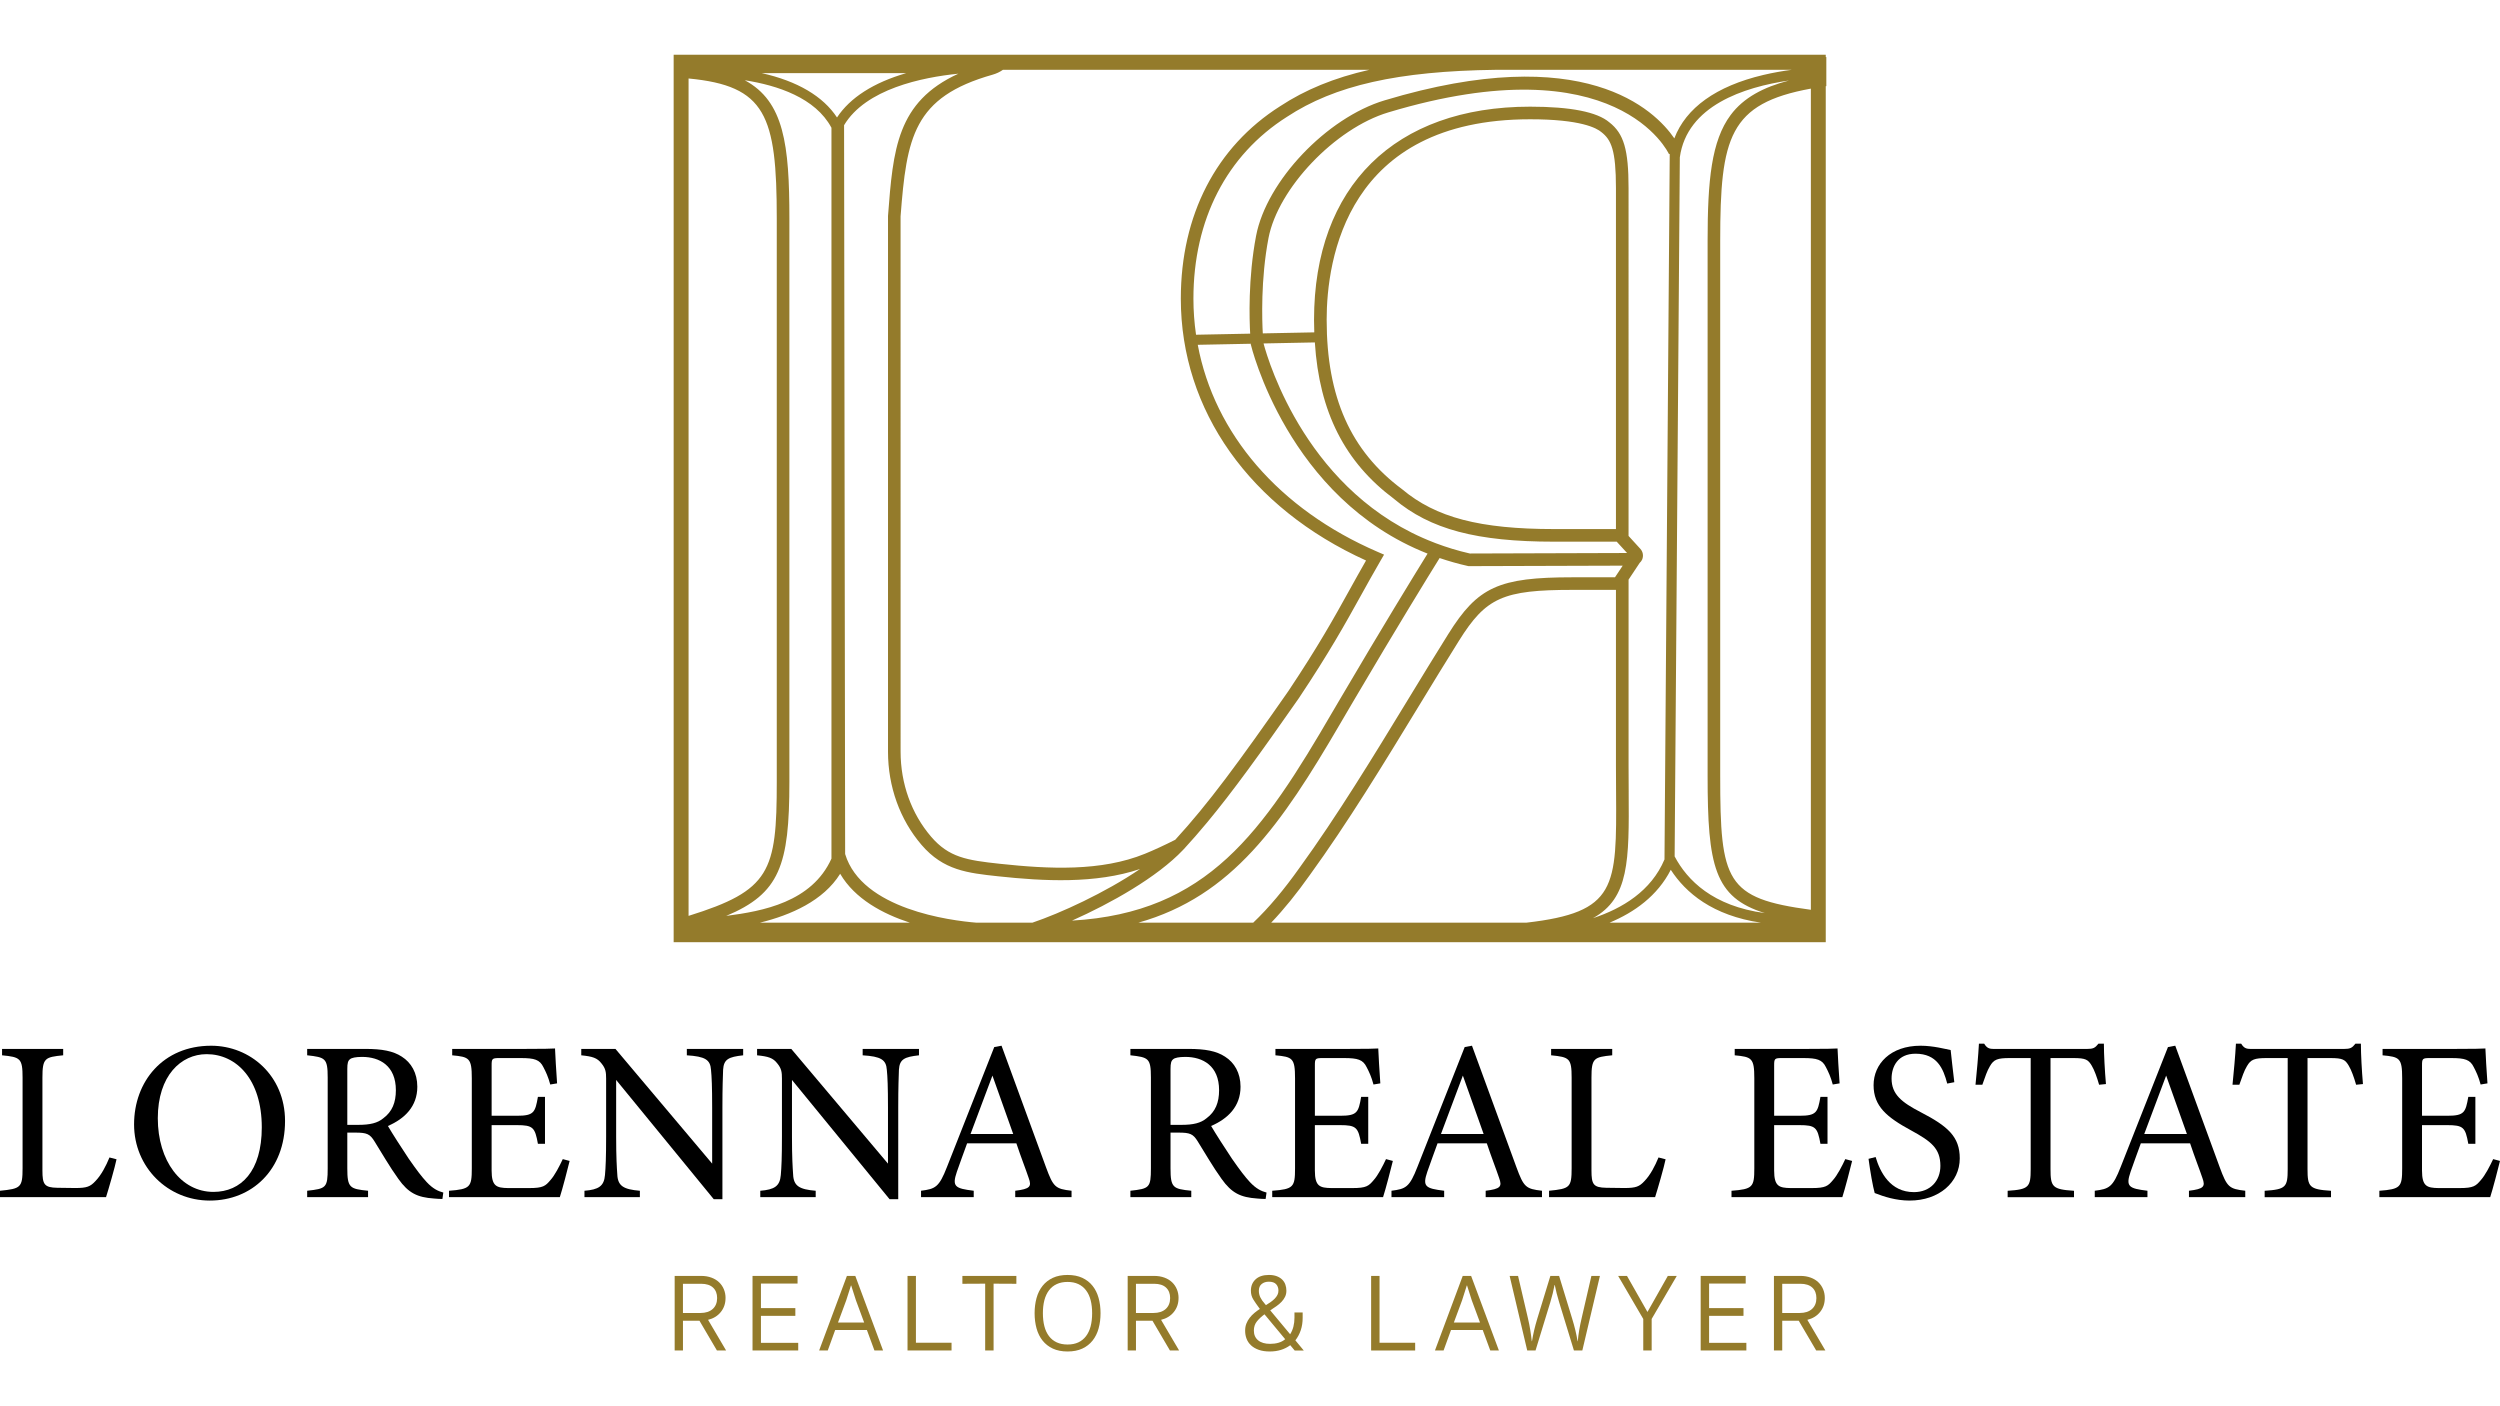 <?xml version="1.0" encoding="UTF-8"?>
<svg id="Layer_1" data-name="Layer 1" xmlns="http://www.w3.org/2000/svg" viewBox="0 0 1920 1080">
  <defs>
    <style>
      .cls-1 {
        fill: #947b2b;
      }
    </style>
  </defs>
  <g>
    <path d="m89.49,890.34c-1.05,5.43-6.3,23.64-8.06,29.07H0v-4.91c15.94-1.58,17.34-2.45,17.34-17.34v-69.53c0-14.89-1.75-15.76-15.76-17.16v-4.9h46.94v4.9c-14.01,1.4-15.94,2.1-15.94,17.16v71.28c0,10.68,1.4,13.13,11.38,13.31.17,0,12.78.18,13.84.18,8.93,0,11.56-1.05,15.59-5.43,4.38-4.55,8.06-11.56,10.68-18.04l5.43,1.4Z"/>
    <path d="m162.17,803.12c29.95,0,56.74,22.94,56.74,57.8,0,37.65-25.57,61.12-57.8,61.12s-58.14-25.57-58.14-58.5,22.24-60.42,59.2-60.42Zm-3.5,6.48c-19.62,0-37.48,16.46-37.48,49.21s17.86,56.57,42.73,56.57c21.19,0,37.13-15.76,37.13-49.57,0-36.78-19.44-56.22-42.38-56.22Z"/>
    <path d="m339.76,920.81c-2.28,0-4.2-.17-6.48-.35-12.78-.88-19.62-4.2-27.32-15.06-6.48-8.93-12.79-19.96-18.39-28.9-3.5-5.61-5.78-6.66-14.71-6.66h-6.13v27.49c0,14.89,1.93,15.77,15.94,17.16v4.91h-46.76v-4.91c14.54-1.58,15.76-2.28,15.76-17.16v-69.88c0-14.89-1.93-15.41-15.76-16.99v-4.9h44.66c12.78,0,21.37,1.58,28.02,5.95,7.18,4.55,11.91,12.43,11.91,23.12,0,15.06-9.63,24.52-22.59,30.12,3.15,5.43,10.68,17.16,15.94,25.04,6.48,9.28,9.81,13.66,13.84,18.04,4.73,5.08,8.76,7,12.78,8.05l-.7,4.91Zm-64.63-56.92c9.11,0,14.89-1.4,19.27-5.08,6.83-5.08,9.63-12.08,9.63-21.54,0-18.74-12.43-25.57-25.92-25.57-5.08,0-8.06.7-9.28,1.75-1.58,1.23-2.1,2.98-2.1,7.53v42.91h8.41Z"/>
    <path d="m437.48,891.57c-1.05,4.55-5.78,22.59-7.53,27.85h-85.12v-4.91c16.29-1.22,17.51-2.8,17.51-17.16v-69.18c0-15.59-1.93-16.46-15.06-17.69v-4.9h53.59c16.46,0,23.29-.18,25.39-.35.18,4.38.88,17.52,1.58,26.8l-5.25.88c-1.58-5.95-3.33-9.63-5.26-13.31-2.8-5.78-6.83-7-17.34-7h-16.64c-5.43,0-5.78.53-5.78,5.61v38.7h19.44c13.13,0,14.01-2.63,16.11-14.53h5.43v36.08h-5.43c-2.28-12.61-3.68-14.36-16.29-14.36h-19.27v34.85c0,12.26,3.85,13.31,12.61,13.49h16.29c10.68,0,12.44-1.58,16.29-6.13,3.33-3.67,7.01-10.86,9.46-16.11l5.25,1.4Z"/>
    <path d="m570.76,810.48c-11.21,1.23-14.89,2.98-15.41,11.03-.18,5.6-.53,12.96-.53,29.25v70.23h-6.65l-74.96-91.59v43.78c0,15.76.52,23.64.88,28.72.35,8.93,4.73,11.56,17.34,12.61v4.91h-42.56v-4.91c10.86-.88,15.06-3.5,15.76-12.08.52-5.6.88-13.49.88-29.42v-44.66c0-4.9-.35-7.7-3.5-11.56-3.33-4.38-7.01-5.43-15.59-6.31v-4.9h26.27l74.26,88.09v-42.91c0-16.29-.35-23.82-.88-29.07-.52-7.88-4.55-10.33-18.57-11.21v-4.9h43.26v4.9Z"/>
    <path d="m705.79,810.48c-11.21,1.23-14.89,2.98-15.41,11.03-.18,5.6-.53,12.96-.53,29.25v70.23h-6.65l-74.96-91.59v43.78c0,15.76.52,23.64.88,28.72.35,8.93,4.73,11.56,17.34,12.61v4.91h-42.56v-4.91c10.86-.88,15.06-3.5,15.76-12.08.52-5.6.88-13.49.88-29.42v-44.66c0-4.9-.35-7.7-3.5-11.56-3.33-4.38-7.01-5.43-15.59-6.31v-4.9h26.27l74.26,88.09v-42.91c0-16.29-.35-23.82-.88-29.07-.52-7.88-4.55-10.33-18.57-11.21v-4.9h43.26v4.9Z"/>
    <path d="m779.7,919.41v-4.91c11.38-1.4,12.78-3.15,10.33-9.81-2.28-6.83-5.78-15.59-9.46-26.62h-37.83c-2.8,7.88-5.43,14.71-7.88,21.89-3.85,11.38-1.4,12.78,12.96,14.53v4.91h-40.46v-4.91c11.03-1.4,13.84-2.63,19.97-18.39l36.25-91.95,5.6-1.05c11.03,29.95,23.12,63.05,34.15,93.35,5.6,15.24,7.18,16.64,19.62,18.04v4.91h-43.26Zm-17.51-93.35c-5.6,15.06-11.56,31-16.81,44.83h32.75l-15.94-44.83Z"/>
    <path d="m971.99,920.81c-2.28,0-4.2-.17-6.48-.35-12.78-.88-19.62-4.2-27.32-15.06-6.48-8.93-12.79-19.96-18.39-28.9-3.5-5.61-5.78-6.66-14.71-6.66h-6.13v27.49c0,14.89,1.93,15.77,15.94,17.16v4.91h-46.76v-4.91c14.54-1.58,15.76-2.28,15.76-17.16v-69.88c0-14.89-1.93-15.41-15.76-16.99v-4.9h44.66c12.78,0,21.37,1.58,28.02,5.95,7.18,4.55,11.91,12.43,11.91,23.12,0,15.06-9.63,24.52-22.59,30.12,3.15,5.43,10.68,17.16,15.94,25.04,6.48,9.28,9.81,13.66,13.84,18.04,4.73,5.08,8.76,7,12.78,8.05l-.7,4.91Zm-64.63-56.92c9.11,0,14.89-1.4,19.27-5.08,6.83-5.08,9.63-12.08,9.63-21.54,0-18.74-12.43-25.57-25.92-25.57-5.08,0-8.06.7-9.28,1.75-1.58,1.23-2.1,2.98-2.1,7.53v42.91h8.41Z"/>
    <path d="m1069.72,891.57c-1.05,4.55-5.78,22.59-7.53,27.85h-85.12v-4.91c16.29-1.22,17.52-2.8,17.52-17.16v-69.18c0-15.59-1.93-16.46-15.06-17.69v-4.9h53.59c16.46,0,23.29-.18,25.39-.35.17,4.38.88,17.52,1.58,26.8l-5.25.88c-1.58-5.95-3.33-9.63-5.25-13.31-2.8-5.78-6.83-7-17.34-7h-16.64c-5.43,0-5.78.53-5.78,5.61v38.7h19.44c13.14,0,14.01-2.63,16.11-14.53h5.43v36.08h-5.43c-2.28-12.61-3.68-14.36-16.29-14.36h-19.27v34.85c0,12.26,3.85,13.31,12.61,13.49h16.29c10.68,0,12.43-1.58,16.28-6.13,3.33-3.67,7.01-10.86,9.46-16.11l5.25,1.4Z"/>
    <path d="m1141,919.41v-4.91c11.38-1.4,12.78-3.15,10.33-9.81-2.28-6.83-5.78-15.59-9.46-26.62h-37.83c-2.8,7.88-5.43,14.71-7.88,21.89-3.86,11.38-1.4,12.78,12.96,14.53v4.91h-40.46v-4.91c11.03-1.4,13.83-2.63,19.96-18.39l36.26-91.95,5.6-1.05c11.03,29.95,23.12,63.05,34.15,93.35,5.61,15.24,7.18,16.64,19.61,18.04v4.91h-43.26Zm-17.52-93.35c-5.6,15.06-11.56,31-16.81,44.83h32.75l-15.94-44.83Z"/>
    <path d="m1279.18,890.34c-1.05,5.43-6.3,23.64-8.06,29.07h-81.44v-4.91c15.94-1.58,17.34-2.45,17.34-17.34v-69.53c0-14.89-1.75-15.76-15.76-17.16v-4.9h46.93v4.9c-14.01,1.4-15.94,2.1-15.94,17.16v71.28c0,10.68,1.4,13.13,11.38,13.31.17,0,12.78.18,13.84.18,8.93,0,11.56-1.05,15.59-5.43,4.38-4.55,8.05-11.56,10.68-18.04l5.43,1.4Z"/>
    <path d="m1422.44,891.57c-1.05,4.55-5.78,22.59-7.53,27.85h-85.12v-4.91c16.29-1.22,17.52-2.8,17.52-17.16v-69.18c0-15.59-1.93-16.46-15.06-17.69v-4.9h53.59c16.46,0,23.29-.18,25.39-.35.17,4.38.88,17.52,1.58,26.8l-5.25.88c-1.58-5.95-3.33-9.63-5.25-13.31-2.8-5.78-6.83-7-17.34-7h-16.64c-5.43,0-5.78.53-5.78,5.61v38.7h19.44c13.14,0,14.01-2.63,16.11-14.53h5.43v36.08h-5.43c-2.28-12.61-3.68-14.36-16.29-14.36h-19.27v34.85c0,12.26,3.85,13.31,12.61,13.49h16.29c10.68,0,12.43-1.58,16.28-6.13,3.33-3.67,7.01-10.86,9.46-16.11l5.25,1.4Z"/>
    <path d="m1495.47,832.19c-2.98-11.56-7.88-22.94-24.35-22.94-13.66,0-18.39,9.98-18.39,19.09,0,12.08,7.7,18.21,22.24,25.75,21.02,10.86,30.13,18.91,30.13,35.55,0,18.39-15.94,32.4-38.53,32.4-10.51,0-19.61-2.98-26.8-5.78-1.4-4.91-3.5-16.81-4.73-26.27l5.43-1.4c3.5,11.73,11.21,26.97,29.43,26.97,12.61,0,20.32-8.76,20.32-20.14,0-13.49-7.18-18.91-22.59-27.32-18.39-9.98-28.72-18.39-28.72-34.68s12.96-30.3,36.08-30.3c9.81,0,19.44,2.63,23.12,3.33.7,6.3,1.4,13.31,2.8,24.69l-5.43,1.05Z"/>
    <path d="m1612.11,833.07c-1.58-5.6-3.68-11.38-5.6-14.53-2.8-4.73-4.56-5.95-14.19-5.95h-17.52v85.29c0,13.66,1.4,15.59,18.04,16.64v4.91h-50.96v-4.91c16.29-1.05,17.69-2.8,17.69-16.64v-85.29h-15.94c-9.63,0-12.43,1.05-15.41,6.3-2.1,3.5-3.5,7.71-5.78,14.19h-5.25c1.05-10.68,2.1-21.72,2.63-31.52h4.03c2.63,4.2,4.55,4.03,9.46,4.03h69.35c4.91,0,6.31-.7,8.93-4.03h4.2c0,8.23.7,20.84,1.58,31l-5.25.52Z"/>
    <path d="m1681.12,919.41v-4.91c11.38-1.4,12.78-3.15,10.33-9.81-2.28-6.83-5.78-15.59-9.46-26.62h-37.83c-2.8,7.88-5.43,14.71-7.88,21.89-3.86,11.38-1.4,12.78,12.96,14.53v4.91h-40.46v-4.91c11.03-1.4,13.83-2.63,19.96-18.39l36.26-91.95,5.6-1.05c11.03,29.95,23.12,63.05,34.15,93.35,5.61,15.24,7.18,16.64,19.61,18.04v4.91h-43.26Zm-17.52-93.35c-5.6,15.06-11.56,31-16.81,44.83h32.75l-15.94-44.83Z"/>
    <path d="m1809.49,833.07c-1.58-5.6-3.68-11.38-5.6-14.53-2.8-4.73-4.56-5.95-14.19-5.95h-17.52v85.29c0,13.66,1.4,15.59,18.04,16.64v4.91h-50.96v-4.91c16.29-1.05,17.69-2.8,17.69-16.64v-85.29h-15.94c-9.63,0-12.43,1.05-15.41,6.3-2.1,3.5-3.5,7.71-5.78,14.19h-5.25c1.05-10.68,2.1-21.72,2.63-31.52h4.03c2.63,4.2,4.55,4.03,9.46,4.03h69.35c4.91,0,6.31-.7,8.93-4.03h4.2c0,8.23.7,20.84,1.58,31l-5.25.52Z"/>
    <path d="m1920,891.57c-1.05,4.55-5.78,22.59-7.53,27.85h-85.12v-4.91c16.29-1.22,17.52-2.8,17.52-17.16v-69.18c0-15.59-1.93-16.46-15.06-17.69v-4.9h53.59c16.46,0,23.29-.18,25.39-.35.17,4.38.88,17.52,1.58,26.8l-5.25.88c-1.58-5.95-3.33-9.63-5.25-13.31-2.8-5.78-6.83-7-17.34-7h-16.64c-5.43,0-5.78.53-5.78,5.61v38.7h19.44c13.14,0,14.01-2.63,16.11-14.53h5.43v36.08h-5.43c-2.28-12.61-3.68-14.36-16.29-14.36h-19.27v34.85c0,12.26,3.85,13.31,12.61,13.49h16.29c10.68,0,12.43-1.58,16.29-6.13,3.33-3.67,7-10.86,9.46-16.11l5.25,1.4Z"/>
  </g>
  <g>
    <path class="cls-1" d="m557.21,996.9c0,4.14-1.2,7.7-3.61,10.7-2.41,3.01-5.68,5.02-9.81,6.03l13.85,23.53h-7.05l-13.42-22.86h-12.66v22.86h-6.37v-57.26h20.3c2.95,0,5.59.44,7.95,1.32,2.35.88,4.32,2.08,5.9,3.61,1.59,1.53,2.8,3.33,3.65,5.39.85,2.07,1.28,4.29,1.28,6.67Zm-6.46,0c0-3.4-1.05-6.08-3.14-8.03s-5.15-2.93-9.18-2.93h-13.93v22.43h13.42c4.02,0,7.16-1.02,9.43-3.06,2.26-2.04,3.4-4.84,3.4-8.41Z"/>
    <path class="cls-1" d="m577.94,979.91h34.58v5.86h-28.12v18.86h26.42v5.94h-26.42v20.73h28.63v5.86h-35.09v-57.26Z"/>
    <path class="cls-1" d="m665.79,1021.46h-24.38l-5.69,15.72h-6.63l21.33-57.26h6.46l21.32,57.26h-6.63l-5.78-15.72Zm-22.17-5.78h20.05l-6.29-16.99c-.62-1.92-1.23-3.84-1.83-5.73-.59-1.9-1.2-3.81-1.83-5.74h-.17c-.62,1.93-1.23,3.84-1.83,5.74-.59,1.9-1.2,3.81-1.83,5.73l-6.29,16.99Z"/>
    <path class="cls-1" d="m696.97,979.91h6.46v51.32h27.36v5.95h-33.81v-57.26Z"/>
    <path class="cls-1" d="m763.07,985.86v51.32h-6.46v-51.32l-17.5.09v-6.03h41.46v6.03l-17.5-.09Z"/>
    <path class="cls-1" d="m819.9,1037.94c-4.36,0-8.13-.74-11.3-2.21-3.17-1.47-5.81-3.53-7.9-6.16-2.1-2.63-3.64-5.74-4.63-9.34-.99-3.6-1.49-7.49-1.49-11.68s.5-8.08,1.49-11.68c.99-3.6,2.53-6.71,4.63-9.34,2.09-2.63,4.73-4.68,7.9-6.16,3.17-1.47,6.94-2.21,11.3-2.21s8.13.74,11.3,2.21c3.17,1.48,5.81,3.53,7.9,6.16s3.64,5.75,4.63,9.34c.99,3.6,1.49,7.49,1.49,11.68s-.5,8.09-1.49,11.68c-.99,3.6-2.54,6.71-4.63,9.34-2.1,2.64-4.73,4.69-7.9,6.16-3.17,1.47-6.94,2.21-11.3,2.21Zm0-5.35c3.17,0,5.93-.55,8.28-1.65,2.35-1.11,4.32-2.71,5.9-4.8,1.58-2.1,2.76-4.61,3.53-7.56.76-2.94,1.15-6.29,1.15-10.02s-.38-7.08-1.15-10.02c-.76-2.95-1.94-5.46-3.53-7.56-1.59-2.1-3.56-3.7-5.9-4.8-2.35-1.11-5.11-1.66-8.28-1.66s-5.95.55-8.33,1.66c-2.38,1.1-4.36,2.7-5.95,4.8-1.59,2.1-2.76,4.62-3.53,7.56s-1.15,6.29-1.15,10.02.38,7.08,1.15,10.02c.76,2.95,1.94,5.47,3.53,7.56,1.58,2.1,3.57,3.7,5.95,4.8,2.38,1.1,5.15,1.65,8.33,1.65Z"/>
    <path class="cls-1" d="m905.12,996.9c0,4.14-1.2,7.7-3.61,10.7-2.41,3.01-5.68,5.02-9.81,6.03l13.85,23.53h-7.05l-13.42-22.86h-12.66v22.86h-6.37v-57.26h20.3c2.95,0,5.59.44,7.95,1.32,2.35.88,4.32,2.08,5.9,3.61,1.59,1.53,2.8,3.33,3.65,5.39.85,2.07,1.28,4.29,1.28,6.67Zm-6.46,0c0-3.4-1.05-6.08-3.14-8.03s-5.15-2.93-9.18-2.93h-13.93v22.43h13.42c4.02,0,7.16-1.02,9.43-3.06,2.26-2.04,3.4-4.84,3.4-8.41Z"/>
    <path class="cls-1" d="m990.93,1033.1c-4.36,3.23-9.6,4.84-15.72,4.84-3.29,0-6.12-.42-8.5-1.27-2.38-.85-4.35-2-5.9-3.44-1.56-1.44-2.71-3.13-3.44-5.05-.74-1.92-1.1-3.96-1.1-6.11s.31-3.87.93-5.48,1.46-3.1,2.51-4.46,2.25-2.6,3.61-3.74c1.36-1.13,2.77-2.18,4.25-3.14l-.94-1.28c-1.64-2.21-3.04-4.26-4.2-6.16-1.16-1.9-1.74-4.09-1.74-6.58,0-3.57,1.2-6.47,3.61-8.71,2.41-2.24,5.82-3.36,10.24-3.36,2.32,0,4.34.33,6.03.98,1.7.65,3.1,1.53,4.2,2.63s1.91,2.39,2.42,3.87.76,3.03.76,4.67-.34,3.24-1.02,4.63c-.68,1.39-1.58,2.68-2.72,3.87-1.13,1.19-2.45,2.31-3.95,3.36-1.5,1.05-3.07,2.11-4.72,3.18l15.29,18.35c1.13-1.75,1.97-3.71,2.51-5.86.54-2.15.81-4.42.81-6.8v-4.08h6.29v4.08c0,3.46-.48,6.63-1.44,9.52s-2.35,5.5-4.16,7.82l6.46,7.82h-6.97l-3.4-4.08Zm-15.46-1.02c2.32,0,4.46-.28,6.41-.85,1.96-.57,3.67-1.47,5.14-2.72l-15.89-19.12c-2.32,1.7-4.26,3.51-5.82,5.44-1.56,1.92-2.34,4.28-2.34,7.05,0,3.17,1.09,5.66,3.27,7.48,2.18,1.81,5.25,2.72,9.22,2.72Zm-8.67-40.69c0,1.75.38,3.43,1.15,5.01s1.91,3.23,3.44,4.93l.85,1.02c1.3-.79,2.53-1.6,3.7-2.42,1.16-.82,2.18-1.69,3.06-2.59.88-.91,1.57-1.86,2.08-2.85.51-.99.76-2.08.76-3.27,0-2.04-.59-3.7-1.78-4.97-1.19-1.28-3.06-1.91-5.61-1.91-2.16,0-3.97.58-5.44,1.74s-2.21,2.93-2.21,5.31Z"/>
    <path class="cls-1" d="m1053.03,979.91h6.46v51.32h27.35v5.95h-33.81v-57.26Z"/>
    <path class="cls-1" d="m1138.75,1021.46h-24.38l-5.7,15.72h-6.63l21.33-57.26h6.46l21.33,57.26h-6.63l-5.78-15.72Zm-22.17-5.78h20.05l-6.29-16.99c-.63-1.92-1.23-3.84-1.83-5.73-.59-1.9-1.2-3.81-1.82-5.74h-.17c-.62,1.93-1.23,3.84-1.83,5.74-.59,1.9-1.2,3.81-1.82,5.73l-6.29,16.99Z"/>
    <path class="cls-1" d="m1172.91,1037.17l-13.51-57.26h6.46l7.56,32.37c.74,3.12,1.34,6.18,1.83,9.18.48,3,.86,5.86,1.15,8.58h.17c.45-2.77,1-5.57,1.66-8.37.65-2.8,1.45-5.79,2.42-8.96l10.03-32.79h6.71l10.03,32.79c.96,3.12,1.78,6.09,2.46,8.92.68,2.84,1.25,5.64,1.7,8.41h.17c.22-2.72.59-5.58,1.1-8.58.51-3,1.13-6.06,1.87-9.18l7.47-32.37h6.55l-13.51,57.26h-6.46l-11.39-37.21c-.62-1.98-1.25-4.2-1.87-6.67-.62-2.47-1.11-4.6-1.44-6.41h-.17c-.34,1.87-.81,4.02-1.4,6.46-.59,2.44-1.2,4.65-1.82,6.63l-11.39,37.21h-6.37Z"/>
    <path class="cls-1" d="m1268.48,1012.96v24.21h-6.46v-24.21l-19.29-33.05h6.8l15.63,27.53h.17l15.55-27.53h6.88l-19.29,33.05Z"/>
    <path class="cls-1" d="m1306.12,979.91h34.58v5.86h-28.12v18.86h26.42v5.94h-26.42v20.73h28.63v5.86h-35.09v-57.26Z"/>
    <path class="cls-1" d="m1401.45,996.9c0,4.14-1.21,7.7-3.61,10.7-2.41,3.01-5.68,5.02-9.81,6.03l13.85,23.53h-7.05l-13.42-22.86h-12.66v22.86h-6.37v-57.26h20.31c2.94,0,5.59.44,7.94,1.32,2.35.88,4.32,2.08,5.9,3.61,1.58,1.53,2.8,3.33,3.65,5.39.85,2.07,1.27,4.29,1.27,6.67Zm-6.46,0c0-3.4-1.05-6.08-3.14-8.03-2.1-1.95-5.15-2.93-9.17-2.93h-13.93v22.43h13.42c4.02,0,7.16-1.02,9.43-3.06,2.27-2.04,3.4-4.84,3.4-8.41Z"/>
  </g>
  <path class="cls-1" d="m1402.18,43.82v-1.76h-884.81v681.57h884.81V66.2c.15-.02.29-.04.44-.06v-22.32h-.44Zm-26.07,9.78c-6.97.92-14.4,2.2-21.94,3.98-36.13,8.55-59.38,25.26-68.28,48.69-14.94-21.79-69.08-75.38-222.54-29.2-44.51,13.39-90.61,61.98-98.66,103.97-6.3,32.85-5.13,65.08-4.55,75.2,0,0,.05.84,0,0l-41.58.83c-1.31-9.07-2.01-18.31-2.01-27.69,0-60.68,25.49-110.26,71.83-139.65,36.77-24.19,85.16-35.15,160.29-36.12h227.44Zm-305.33,329.7c27.66,23.23,63.25,32.71,122.87,32.71h48c1.91,2.1,4.47,4.9,7.95,8.7l-120.73.38c-9.24-2.09-17.92-4.78-26.18-7.89-.38-.14-.75-.29-1.12-.44-96.85-37.1-127.18-138.04-131.17-152.99,0,0-.09-.32,0,0l39.4-.79c3.4,53.49,23.04,92.08,61,120.31Zm-51.91-137.61c0-46.33,15.23-154.09,156.27-154.09,38.98,0,51.13,6.79,54.72,9.86,7.58,5.9,11.19,13.84,11.19,42.99v261.87h-47.4c-57.1,0-90.9-8.82-116.86-30.62-39.51-29.39-57.91-70.7-57.91-130.02Zm-248.6-192.09h281.43c-27.08,6.14-49.31,15.31-68.57,27.98-49.18,31.19-76.26,83.67-76.26,147.79,0,85.85,53.06,160.67,142.25,201.1-4.54,7.91-8.64,15.31-12.63,22.51-12.27,22.14-23.87,43.05-47.01,77.76-38.5,55.17-61.41,86.45-86.89,114.21-8.36,4.22-16.39,7.93-23.25,10.73-33.66,13.71-73.6,11.79-111.75,7.68-25.1-2.71-38.84-4.86-52.51-20.8-15.1-17.6-23.42-40.77-23.42-65.24l-.02-411.13c4.7-60.88,9.76-91.57,70.7-108.84,2.83-.8,5.53-2.05,7.92-3.75Zm-74.22,2.54c-25.14,7.3-43.22,18.89-53.23,34.08-10.7-16.29-30.43-27.94-57.93-34.08h111.16Zm-167.23,4.13c59.27,5.65,67.74,28.15,67.74,107.49v432.72c0,69.02-5.08,83.38-67.74,102.91V60.27Zm77.43,540.21V167.77c0-56.5-4.04-89.91-34.27-106.14,25.16,3.93,54.28,13.51,66.55,36.43,0,.02.02.04.03.05v561.32c-15.11,33.44-52.78,40.35-80.85,43.99,41.01-17.17,48.54-38.68,48.54-102.94Zm-22.68,108.14c23.86-5.86,48.83-16.88,61.68-37.56,11.24,19.24,32.61,30.73,53.57,37.56h-115.25Zm166.36,0c-19.74-1.6-88.01-10.18-100.86-52.74l-.82-559.73c16.68-27.88,60-36.77,87.8-39.56-47.3,21.66-50.12,57.9-54.06,109.23v411.5c0,26.78,9.15,52.19,25.75,71.55,16.81,19.59,35.35,21.59,58.82,24.12,34.97,3.77,74.84,5.9,109.03-5.61-26.94,18.31-61.42,34.04-82.7,41.23h-42.96Zm158.68-55.93c.2-.21.43-.42.63-.62,2.94-3.19,5.84-6.44,8.73-9.74,3.02-3.46,6.04-7.01,9.08-10.66,19.79-23.81,40.41-52.41,70.46-95.46,23.42-35.12,35.65-57.18,47.48-78.52,4.75-8.56,9.65-17.41,15.23-27.02l2.74-4.71-5-2.16c-75.73-32.76-125.32-90.69-138.08-158.99l41.01-.82h0l-.39.09c.29,1.29,28.28,118.75,135.88,161.09-10.19,16.45-34.39,55.85-67.09,111.5-.94,1.6-1.89,3.22-2.84,4.84-.94,1.6-1.89,3.22-2.84,4.84,0,0-.01,0-.02.01-53.87,92.64-96.04,154.61-200.28,160.66,29.65-13.16,65.39-33.26,85.33-54.32Zm53.84,55.93h-88.23c72.21-20.37,109.99-75.73,154.68-152.2,2-3.42,3.96-6.77,5.9-10.08.95-1.62,1.91-3.25,2.84-4.84.96-1.63,1.9-3.24,2.85-4.84,32.36-54.96,55.93-93.27,65.13-108.09,6.92,2.34,14.11,4.42,21.66,6.1l.53.12,118.43-.37-5.93,8.93h-32.51c-56.8,0-72.87,7.34-95.54,43.64-9.92,15.81-20.02,32.39-30.72,49.95-26.89,44.15-54.69,89.8-83.44,129.42-11.95,16.84-23.56,30.76-35.66,42.27Zm13.82,0c9.97-10.44,19.72-22.56,29.7-36.63,28.95-39.9,56.86-85.72,83.85-130.03,10.68-17.53,20.76-34.09,30.65-49.85,20.77-33.24,33.83-39.09,87.33-39.09h33.25v135.05c0,7.11.04,13.82.09,20.16.48,73.35.59,92.4-68.97,100.39h-195.9Zm274.56-100.45c-.04-6.31-.09-13-.09-20.09v-142.93l8.55-12.88c.76-.7,1.43-1.51,1.86-2.49,1.22-2.79.69-6.04-1.37-8.28l-2.69-2.95c-2.05-2.25-4.29-4.7-6.36-6.96V144.45c0-29.53-3.63-41.83-14.75-50.49-9.34-7.99-29.82-12.04-60.85-12.04-103.91,0-165.95,61.22-165.95,163.77,0,3.25.09,6.41.19,9.56l-39.54.79c0,.05,0,.06,0,.09,0-.05,0-.09,0-.09-.53-9.31-1.72-41.44,4.37-73.18,7.33-38.24,51.15-84.25,91.94-96.52,176.02-52.96,215.28,31.2,215.65,32.04l.56-.24-4.01,540.71v.68s0,.49,0,.49c-10.21,24.24-32.34,37.68-54.93,45.13,27.89-15.45,27.75-44.08,27.41-96.97Zm-14.71,100.45c19.06-7.96,36.83-20.59,47.04-40.63,11.44,17.69,32.14,35.19,69.31,40.63h-116.35Zm50-50.91l3.98-536.86c5.46-39.7,49.31-53.97,83.85-59.03-19.55,5.15-34.8,13.06-44.82,26.51-14.8,19.87-17.69,50.4-17.69,96.41v411.09c0,69.02,5.13,93.38,43.96,105.42-39.97-5.36-59.63-25.25-69.28-43.54Zm104.62,41c-65.33-8.76-69.62-21.67-69.62-102.89V184.74c0-79.53,6.98-105.23,69.62-116.68v630.66Z"/>
</svg>